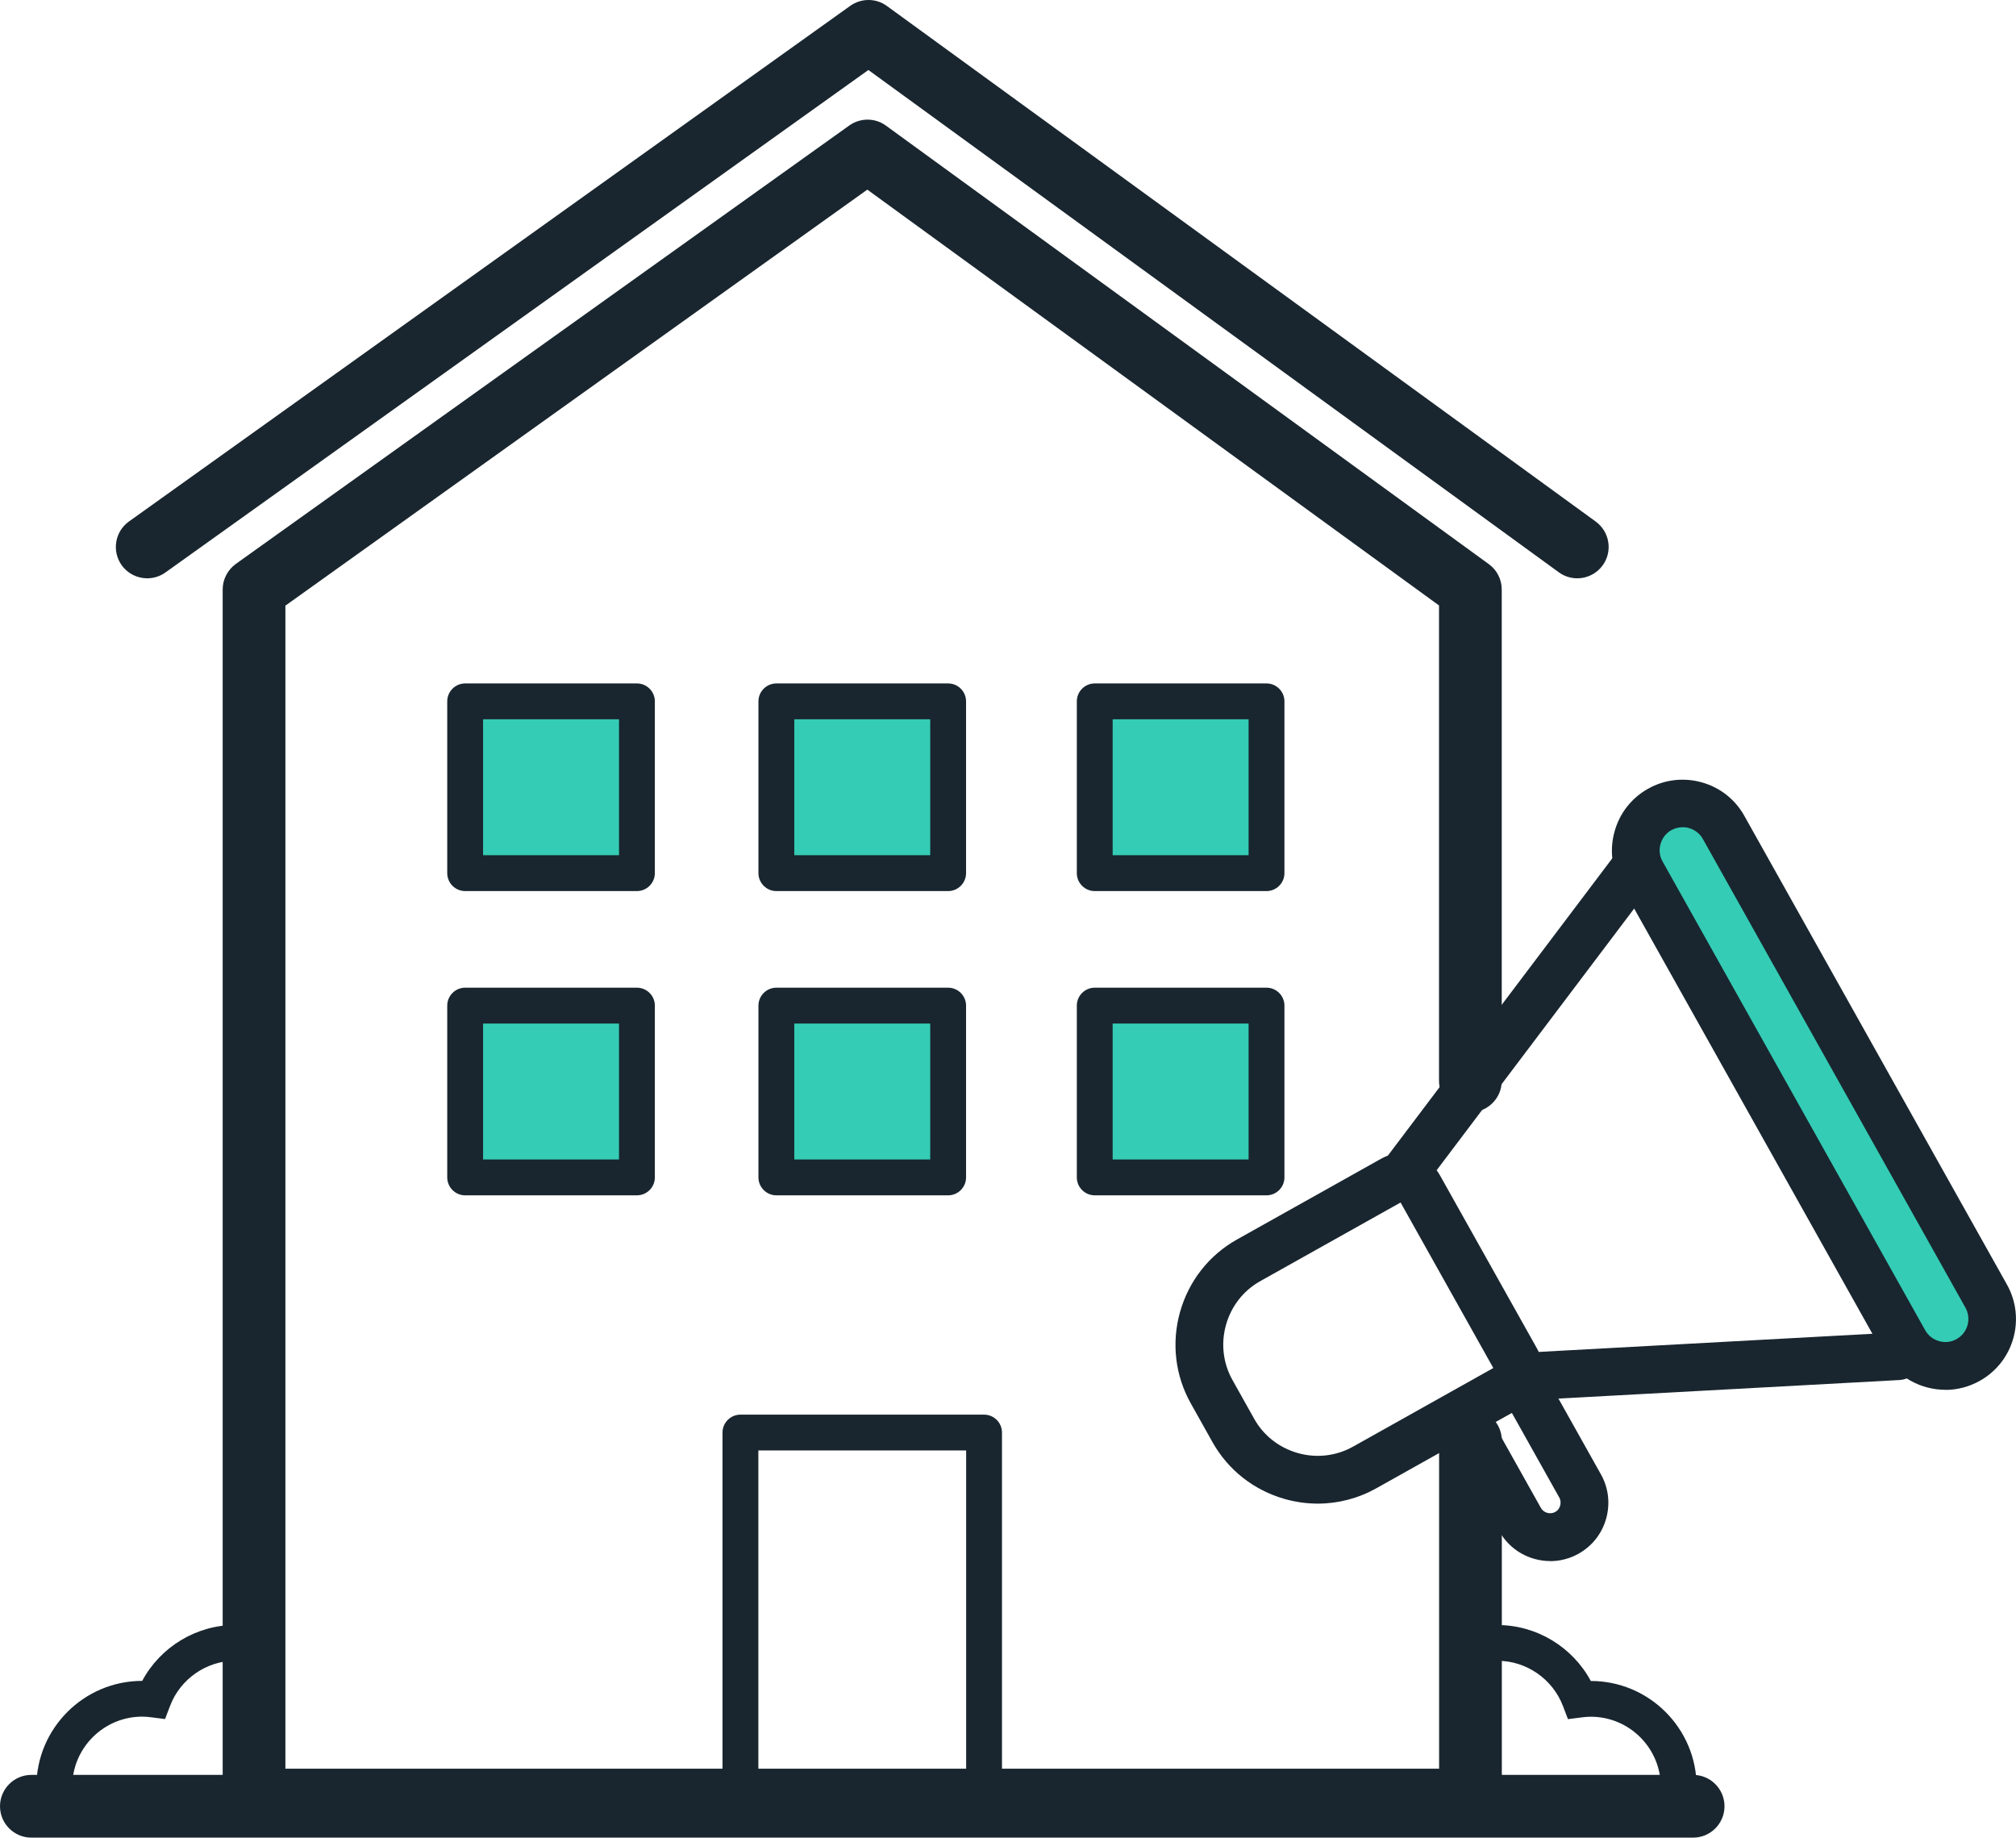 <?xml version="1.0" encoding="UTF-8"?> <svg xmlns="http://www.w3.org/2000/svg" id="Layer_2" viewBox="0 0 224.98 205.05"><defs><style>.cls-1{fill:#34ccb5;}.cls-2{fill:#19262f;}</style></defs><g id="Layer_1-2"><path class="cls-2" d="m164.1,204.36H28.35c-1.93,0-3.5-1.57-3.5-3.5V65.78c0-1.13.55-2.19,1.46-2.85L94.78,14c1.23-.87,2.88-.87,4.09.02l67.28,48.93c.91.66,1.44,1.71,1.44,2.83v54.83c0,1.93-1.57,3.5-3.5,3.5s-3.5-1.57-3.5-3.5v-53.05l-63.8-46.4L31.85,67.58v129.78h128.75v-36.62c0-1.93,1.57-3.5,3.5-3.5s3.5,1.57,3.5,3.5v40.12c0,1.93-1.57,3.5-3.5,3.5Z"></path><path class="cls-2" d="m16.43,64.53c-1.09,0-2.17-.51-2.85-1.46-1.12-1.57-.76-3.76.81-4.88L94.89.65c1.23-.87,2.88-.87,4.09.02l79.1,57.53c1.56,1.14,1.91,3.33.77,4.89-1.14,1.56-3.33,1.91-4.89.77L96.91,7.81,18.46,63.88c-.62.44-1.33.65-2.03.65Z"></path><path class="cls-2" d="m109.82,201.97h-27.19c-1.1,0-2-.9-2-2v-40.12c0-1.1.9-2,2-2h27.19c1.1,0,2,.9,2,2v40.12c0,1.1-.9,2-2,2Zm-25.19-4h23.19v-36.12h-23.19v36.12Z"></path><rect class="cls-1" x="86.64" y="78.27" width="19.17" height="19.17"></rect><path class="cls-2" d="m105.81,99.43h-19.17c-1.1,0-2-.9-2-2v-19.17c0-1.1.9-2,2-2h19.17c1.1,0,2,.9,2,2v19.17c0,1.1-.9,2-2,2Zm-17.17-4h15.17v-15.17h-15.17v15.17Z"></path><rect class="cls-1" x="86.64" y="112.21" width="19.17" height="19.17"></rect><path class="cls-2" d="m105.81,133.38h-19.17c-1.1,0-2-.9-2-2v-19.17c0-1.1.9-2,2-2h19.17c1.1,0,2,.9,2,2v19.17c0,1.1-.9,2-2,2Zm-17.17-4h15.17v-15.17h-15.17v15.17Z"></path><rect class="cls-1" x="51.91" y="78.27" width="19.17" height="19.17"></rect><path class="cls-2" d="m71.08,99.43h-19.17c-1.1,0-2-.9-2-2v-19.17c0-1.1.9-2,2-2h19.17c1.1,0,2,.9,2,2v19.17c0,1.1-.9,2-2,2Zm-17.17-4h15.17v-15.17h-15.17v15.17Z"></path><rect class="cls-1" x="51.91" y="112.21" width="19.17" height="19.17"></rect><path class="cls-2" d="m71.08,133.38h-19.17c-1.1,0-2-.9-2-2v-19.17c0-1.1.9-2,2-2h19.17c1.1,0,2,.9,2,2v19.17c0,1.1-.9,2-2,2Zm-17.17-4h15.17v-15.17h-15.17v15.17Z"></path><rect class="cls-1" x="122.17" y="78.27" width="19.17" height="19.17"></rect><path class="cls-2" d="m141.34,99.43h-19.17c-1.1,0-2-.9-2-2v-19.17c0-1.1.9-2,2-2h19.17c1.1,0,2,.9,2,2v19.17c0,1.1-.9,2-2,2Zm-17.17-4h15.17v-15.17h-15.17v15.17Z"></path><rect class="cls-1" x="122.17" y="112.21" width="19.17" height="19.17"></rect><path class="cls-2" d="m141.34,133.38h-19.17c-1.1,0-2-.9-2-2v-19.17c0-1.1.9-2,2-2h19.17c1.1,0,2,.9,2,2v19.17c0,1.1-.9,2-2,2Zm-17.17-4h15.17v-15.17h-15.17v15.17Z"></path><path class="cls-2" d="m188.95,205.05H3.5c-1.93,0-3.5-1.57-3.5-3.5s1.57-3.5,3.5-3.5h185.45c1.93,0,3.5,1.57,3.5,3.5s-1.57,3.5-3.5,3.5Z"></path><rect class="cls-1" x="197.2" y="85.82" width="10.46" height="70.43" rx="2.64" ry="2.64" transform="translate(-33.33 114.4) rotate(-29.26)"></rect><path class="cls-2" d="m217.1,155.08c-2.77,0-5.45-1.45-6.9-4.03l-29.31-52.31c-1.03-1.83-1.28-3.96-.7-5.99.57-2.03,1.9-3.72,3.73-4.74,1.83-1.03,3.96-1.28,6-.71,2.03.57,3.72,1.9,4.74,3.73l29.31,52.31c2.13,3.8.77,8.61-3.03,10.74-1.22.68-2.54,1.01-3.84,1.01Zm-29.34-62.77c-.43,0-.86.11-1.24.32-.59.33-1.02.88-1.21,1.55-.19.66-.11,1.36.23,1.95l29.31,52.31c.33.59.88,1.02,1.55,1.21.66.19,1.36.11,1.95-.23,1.24-.69,1.68-2.26.99-3.5l-29.31-52.31c-.33-.59-.88-1.02-1.55-1.21-.23-.07-.47-.1-.71-.1Z"></path><path class="cls-2" d="m147.07,167.78c-1.23,0-2.47-.17-3.68-.51-3.46-.98-6.33-3.23-8.08-6.35l-2.42-4.32c-1.75-3.12-2.17-6.75-1.2-10.21.98-3.46,3.23-6.33,6.35-8.08l16.1-9.02c1.12-.63,2.42-.78,3.66-.43,1.24.35,2.27,1.16,2.89,2.28l10.85,19.36c.63,1.12.78,2.42.43,3.66-.35,1.24-1.16,2.27-2.28,2.89l-16.1,9.02c-2.02,1.13-4.26,1.71-6.52,1.71Zm9.23-33.6l-15.65,8.77c-1.88,1.05-3.24,2.79-3.83,4.88-.59,2.09-.33,4.28.72,6.16l2.42,4.32c1.05,1.88,2.79,3.24,4.88,3.83,2.09.59,4.28.33,6.16-.72l15.65-8.77-10.35-18.47Z"></path><path class="cls-2" d="m156.55,133.82c-.56,0-1.12-.18-1.6-.54-1.17-.88-1.41-2.55-.52-3.73l26.15-34.64c.88-1.17,2.55-1.41,3.73-.52,1.17.88,1.41,2.55.52,3.73l-26.15,34.64c-.52.69-1.32,1.06-2.13,1.06Z"></path><path class="cls-2" d="m169.16,156.32c-1.4,0-2.58-1.1-2.65-2.52-.08-1.47,1.05-2.72,2.51-2.8l42.66-2.32c1.47-.07,2.72,1.05,2.8,2.51.08,1.47-1.05,2.72-2.51,2.8l-42.66,2.32s-.1,0-.15,0Z"></path><path class="cls-2" d="m173,174.19c-2.28,0-4.49-1.2-5.68-3.32l-6.59-11.76c-.72-1.28-.26-2.9,1.02-3.62l6.7-3.75c.62-.34,1.34-.43,2.02-.24.68.19,1.25.65,1.6,1.26l6.59,11.76c.85,1.51,1.05,3.27.58,4.94-.47,1.67-1.56,3.06-3.08,3.91-1,.56-2.09.83-3.17.83Zm-6.33-15.37l5.29,9.44c.31.56,1.05.76,1.6.45t0,0c.37-.2.5-.53.55-.71.05-.18.1-.53-.1-.9l-5.29-9.44-2.06,1.15Z"></path><path class="cls-2" d="m8.06,199.37h-4c0-6.51,5.3-11.81,11.81-11.81,2.03-3.79,6.04-6.24,10.4-6.24.48,0,.96.03,1.42.08l-.48,3.97c-.31-.04-.62-.06-.94-.06-3.22,0-6.15,2.03-7.29,5.04l-.56,1.47-1.56-.2c-.38-.05-.7-.07-.99-.07-4.3,0-7.81,3.5-7.81,7.81Z"></path><path class="cls-2" d="m189.34,199.37h-4c0-4.3-3.5-7.81-7.81-7.81-.29,0-.61.02-.99.07l-1.56.2-.56-1.47c-1.15-3.01-4.08-5.04-7.29-5.04-.32,0-.63.02-.94.06l-.48-3.97c.46-.06.94-.08,1.42-.08,4.36,0,8.37,2.46,10.4,6.24h0c6.51,0,11.81,5.3,11.81,11.81Z"></path></g></svg> 